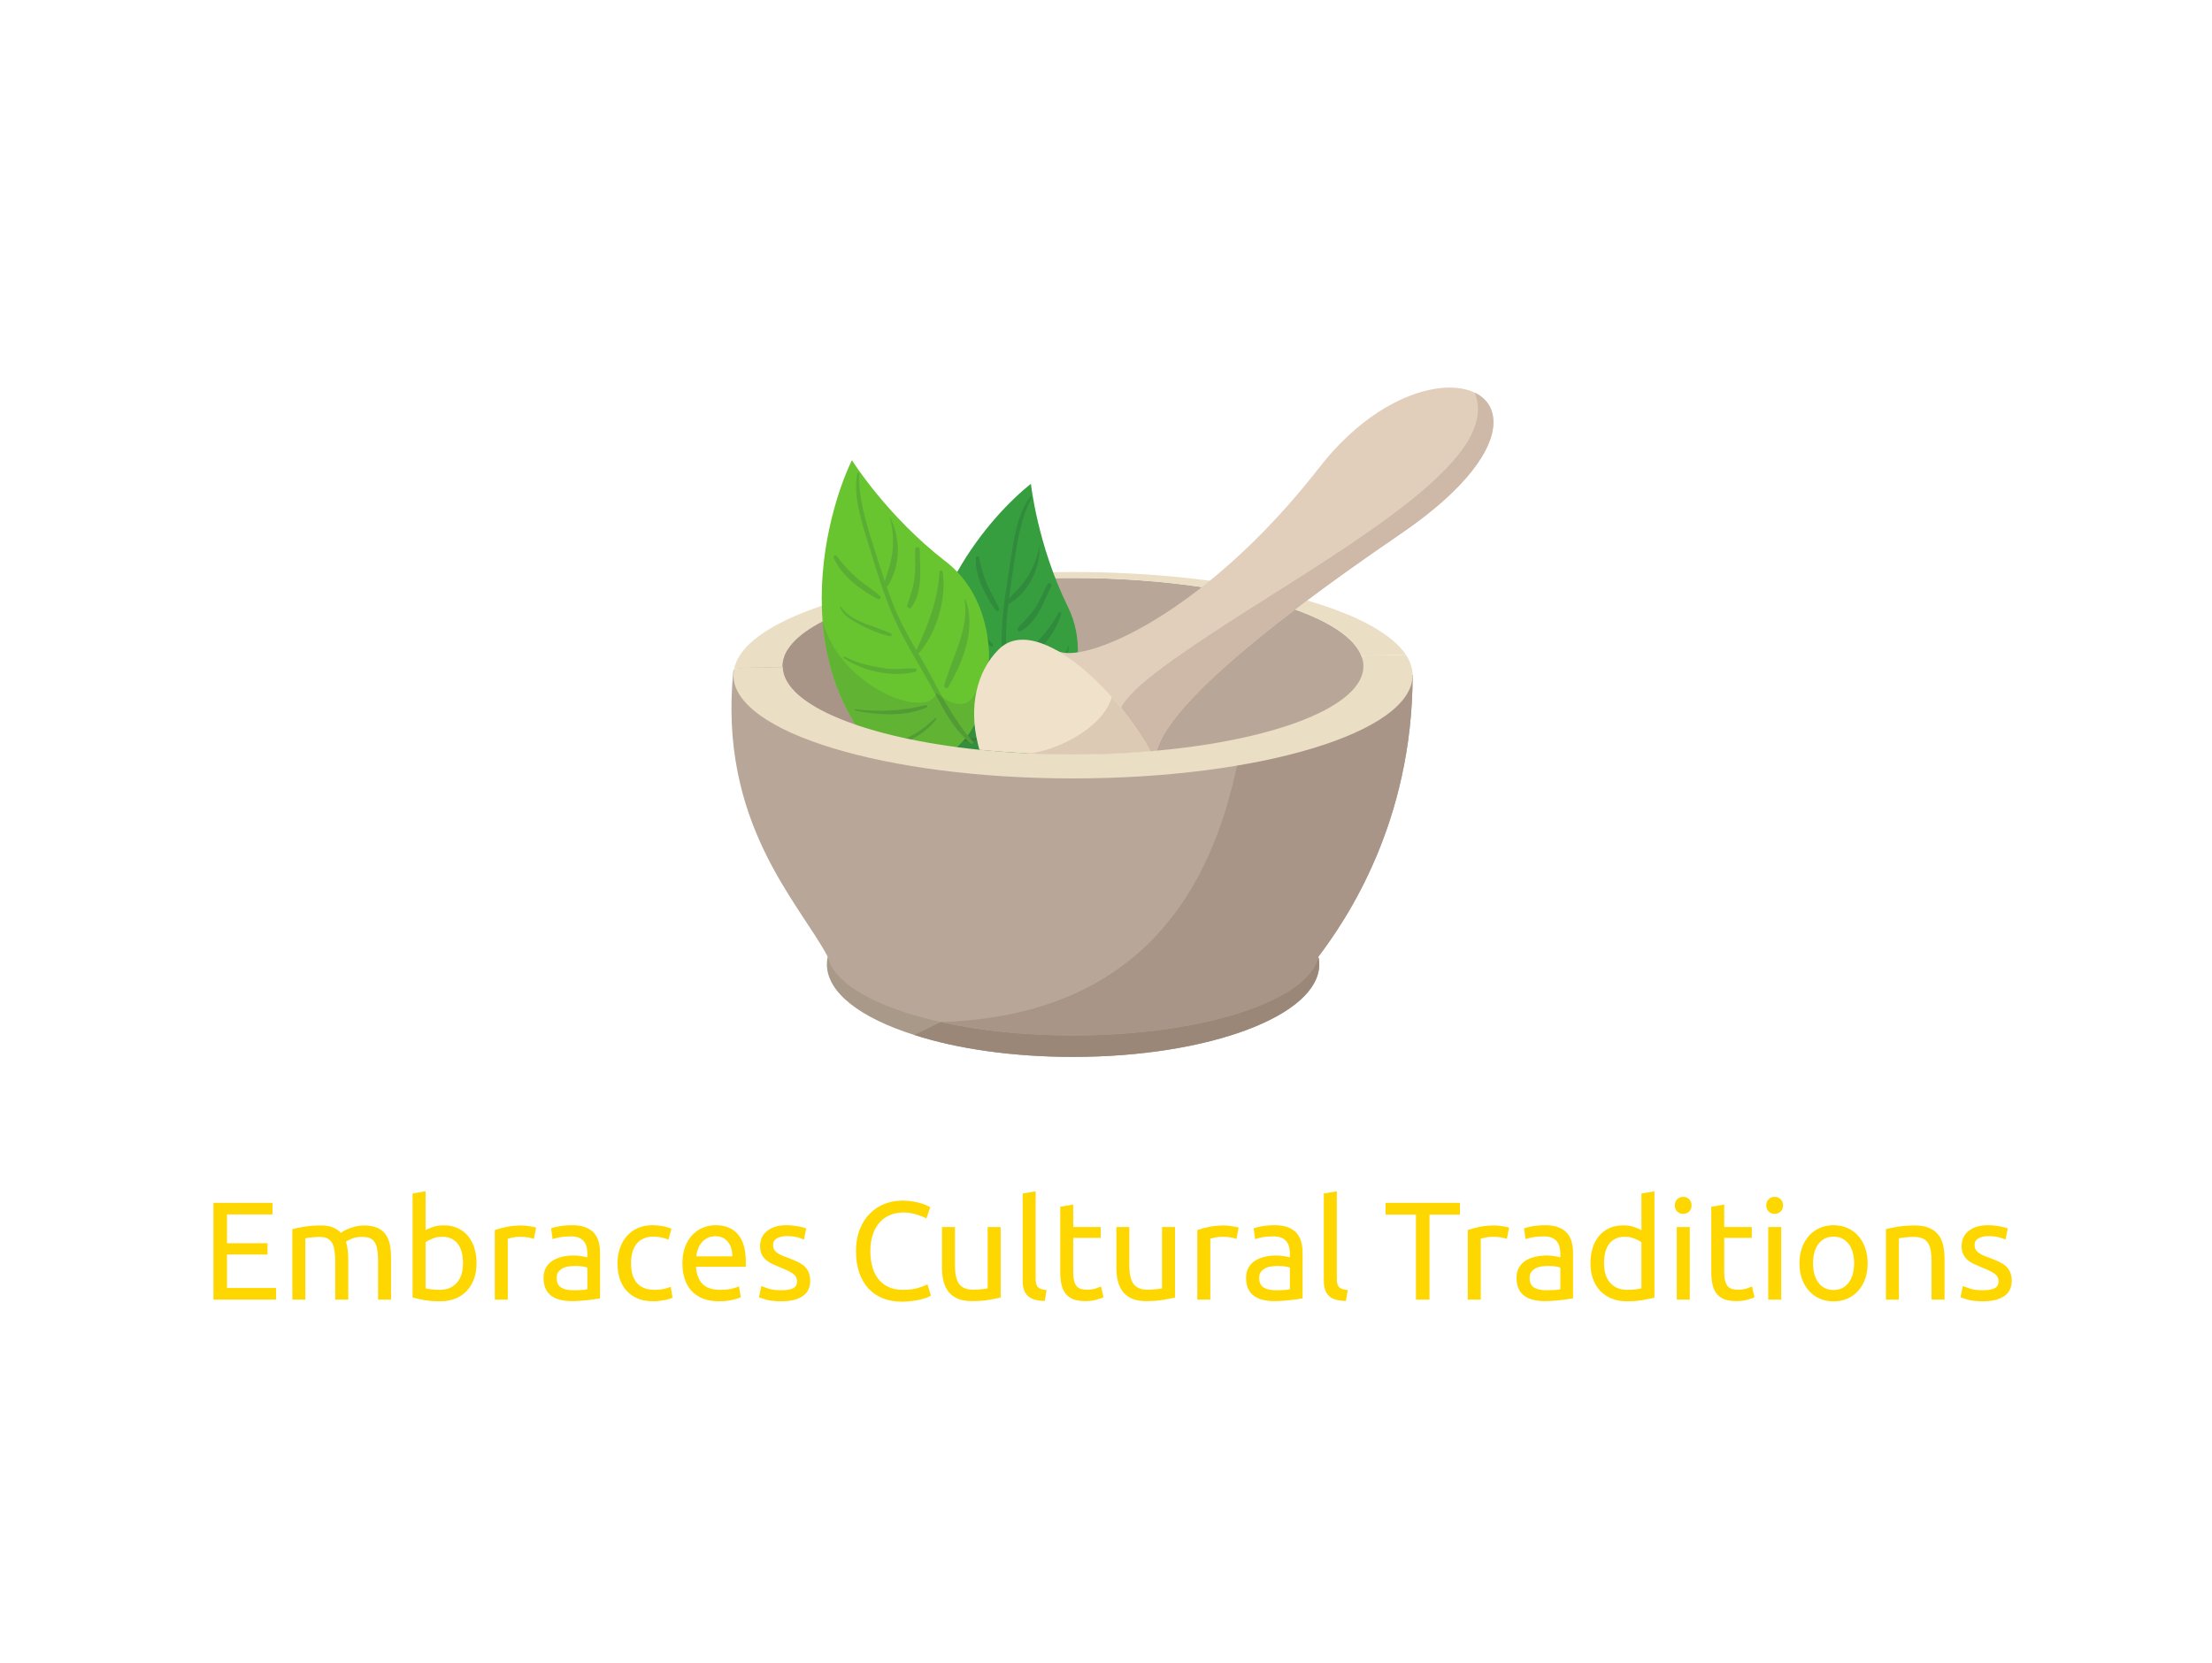 <svg version="1.0" preserveAspectRatio="xMidYMid meet" height="800" viewBox="0 0 798 600" zoomAndPan="magnify" width="1064" xmlns:xlink="http://www.w3.org/1999/xlink" xmlns="http://www.w3.org/2000/svg"><defs><g></g><clipPath id="6919cf2a97"><path clip-rule="nonzero" d="M 298 314.109 L 476 314.109 L 476 381.352 L 298 381.352 Z M 298 314.109"></path></clipPath><clipPath id="8090acc6b1"><path clip-rule="nonzero" d="M 329.066 345 L 476 345 L 476 381.352 L 329.066 381.352 Z M 329.066 345"></path></clipPath><clipPath id="3eb98c3b55"><path clip-rule="nonzero" d="M 369.691 139.859 L 538.715 139.859 L 538.715 272 L 369.691 272 Z M 369.691 139.859"></path></clipPath><clipPath id="ff9823fd00"><path clip-rule="nonzero" d="M 404 141 L 538.715 141 L 538.715 271.492 L 404 271.492 Z M 404 141"></path></clipPath></defs><g fill-opacity="1" fill="#ffd700"><g transform="translate(72.68, 468.963)"><g><path d="M 4.328 0 L 4.328 -34.906 L 25.641 -34.906 L 25.641 -30.734 L 9.219 -30.734 L 9.219 -20.344 L 23.828 -20.344 L 23.828 -16.266 L 9.219 -16.266 L 9.219 -4.188 L 26.906 -4.188 L 26.906 0 Z M 4.328 0"></path></g></g></g><g fill-opacity="1" fill="#ffd700"><g transform="translate(101.439, 468.963)"><g><path d="M 4.031 -25.438 C 5.102 -25.707 6.52 -25.992 8.281 -26.297 C 10.051 -26.598 12.094 -26.75 14.406 -26.75 C 16.082 -26.75 17.488 -26.52 18.625 -26.062 C 19.77 -25.613 20.734 -24.953 21.516 -24.078 C 21.742 -24.242 22.109 -24.477 22.609 -24.781 C 23.117 -25.082 23.742 -25.375 24.484 -25.656 C 25.223 -25.945 26.047 -26.203 26.953 -26.422 C 27.859 -26.641 28.832 -26.75 29.875 -26.75 C 31.883 -26.75 33.523 -26.453 34.797 -25.859 C 36.078 -25.273 37.078 -24.445 37.797 -23.375 C 38.523 -22.301 39.016 -21.023 39.266 -19.547 C 39.516 -18.066 39.641 -16.453 39.641 -14.703 L 39.641 0 L 34.953 0 L 34.953 -13.703 C 34.953 -15.242 34.875 -16.566 34.719 -17.672 C 34.57 -18.785 34.289 -19.711 33.875 -20.453 C 33.457 -21.191 32.883 -21.738 32.156 -22.094 C 31.438 -22.445 30.508 -22.625 29.375 -22.625 C 27.789 -22.625 26.484 -22.41 25.453 -21.984 C 24.43 -21.566 23.738 -21.191 23.375 -20.859 C 23.645 -19.984 23.848 -19.023 23.984 -17.984 C 24.117 -16.941 24.188 -15.848 24.188 -14.703 L 24.188 0 L 19.5 0 L 19.5 -13.703 C 19.5 -15.242 19.41 -16.566 19.234 -17.672 C 19.066 -18.785 18.773 -19.711 18.359 -20.453 C 17.941 -21.191 17.367 -21.738 16.641 -22.094 C 15.922 -22.445 15.008 -22.625 13.906 -22.625 C 13.438 -22.625 12.93 -22.602 12.391 -22.562 C 11.859 -22.531 11.348 -22.488 10.859 -22.438 C 10.367 -22.383 9.922 -22.328 9.516 -22.266 C 9.117 -22.203 8.852 -22.148 8.719 -22.109 L 8.719 0 L 4.031 0 Z M 4.031 -25.438"></path></g></g></g><g fill-opacity="1" fill="#ffd700"><g transform="translate(144.806, 468.963)"><g><path d="M 8.719 -25.031 C 9.289 -25.406 10.156 -25.789 11.312 -26.188 C 12.469 -26.594 13.801 -26.797 15.312 -26.797 C 17.195 -26.797 18.867 -26.457 20.328 -25.781 C 21.785 -25.113 23.02 -24.176 24.031 -22.969 C 25.039 -21.758 25.805 -20.316 26.328 -18.641 C 26.848 -16.961 27.109 -15.113 27.109 -13.094 C 27.109 -10.977 26.797 -9.07 26.172 -7.375 C 25.547 -5.688 24.66 -4.254 23.516 -3.078 C 22.379 -1.898 21.004 -0.988 19.391 -0.344 C 17.773 0.289 15.961 0.609 13.953 0.609 C 11.766 0.609 9.832 0.457 8.156 0.156 C 6.477 -0.145 5.102 -0.445 4.031 -0.75 L 4.031 -38.281 L 8.719 -39.094 Z M 8.719 -4.078 C 9.188 -3.941 9.848 -3.816 10.703 -3.703 C 11.555 -3.586 12.625 -3.531 13.906 -3.531 C 16.426 -3.531 18.441 -4.359 19.953 -6.016 C 21.461 -7.68 22.219 -10.039 22.219 -13.094 C 22.219 -14.438 22.082 -15.695 21.812 -16.875 C 21.539 -18.051 21.102 -19.066 20.5 -19.922 C 19.895 -20.773 19.113 -21.445 18.156 -21.938 C 17.195 -22.426 16.047 -22.672 14.703 -22.672 C 13.43 -22.672 12.258 -22.453 11.188 -22.016 C 10.113 -21.578 9.289 -21.125 8.719 -20.656 Z M 8.719 -4.078"></path></g></g></g><g fill-opacity="1" fill="#ffd700"><g transform="translate(174.472, 468.963)"><g><path d="M 13.703 -26.75 C 14.109 -26.75 14.57 -26.723 15.094 -26.672 C 15.613 -26.617 16.125 -26.551 16.625 -26.469 C 17.125 -26.383 17.582 -26.301 18 -26.219 C 18.426 -26.133 18.738 -26.062 18.938 -26 L 18.141 -21.906 C 17.766 -22.039 17.148 -22.203 16.297 -22.391 C 15.441 -22.578 14.344 -22.672 13 -22.672 C 12.125 -22.672 11.258 -22.578 10.406 -22.391 C 9.551 -22.203 8.988 -22.078 8.719 -22.016 L 8.719 0 L 4.031 0 L 4.031 -25.094 C 5.133 -25.488 6.508 -25.863 8.156 -26.219 C 9.801 -26.57 11.648 -26.75 13.703 -26.75 Z M 13.703 -26.75"></path></g></g></g><g fill-opacity="1" fill="#ffd700"><g transform="translate(193.914, 468.963)"><g><path d="M 12.891 -3.375 C 14.004 -3.375 14.988 -3.398 15.844 -3.453 C 16.695 -3.504 17.41 -3.598 17.984 -3.734 L 17.984 -11.531 C 17.648 -11.695 17.102 -11.836 16.344 -11.953 C 15.594 -12.078 14.676 -12.141 13.594 -12.141 C 12.895 -12.141 12.148 -12.086 11.359 -11.984 C 10.566 -11.891 9.844 -11.68 9.188 -11.359 C 8.539 -11.035 8 -10.598 7.562 -10.047 C 7.125 -9.492 6.906 -8.766 6.906 -7.859 C 6.906 -6.18 7.441 -5.016 8.516 -4.359 C 9.586 -3.703 11.047 -3.375 12.891 -3.375 Z M 12.5 -26.844 C 14.375 -26.844 15.957 -26.598 17.25 -26.109 C 18.539 -25.629 19.582 -24.941 20.375 -24.047 C 21.164 -23.16 21.727 -22.102 22.062 -20.875 C 22.395 -19.656 22.562 -18.305 22.562 -16.828 L 22.562 -0.453 C 22.164 -0.391 21.602 -0.297 20.875 -0.172 C 20.156 -0.055 19.344 0.047 18.438 0.141 C 17.531 0.242 16.547 0.336 15.484 0.422 C 14.43 0.504 13.383 0.547 12.344 0.547 C 10.863 0.547 9.5 0.395 8.25 0.094 C 7.008 -0.207 5.938 -0.68 5.031 -1.328 C 4.125 -1.984 3.422 -2.848 2.922 -3.922 C 2.422 -5.004 2.172 -6.301 2.172 -7.812 C 2.172 -9.25 2.461 -10.488 3.047 -11.531 C 3.629 -12.57 4.426 -13.41 5.438 -14.047 C 6.445 -14.691 7.625 -15.164 8.969 -15.469 C 10.312 -15.77 11.723 -15.922 13.203 -15.922 C 13.672 -15.922 14.156 -15.895 14.656 -15.844 C 15.164 -15.789 15.645 -15.723 16.094 -15.641 C 16.551 -15.555 16.945 -15.477 17.281 -15.406 C 17.613 -15.344 17.848 -15.297 17.984 -15.266 L 17.984 -16.578 C 17.984 -17.348 17.898 -18.109 17.734 -18.859 C 17.566 -19.617 17.266 -20.289 16.828 -20.875 C 16.391 -21.469 15.789 -21.938 15.031 -22.281 C 14.281 -22.633 13.301 -22.812 12.094 -22.812 C 10.539 -22.812 9.188 -22.703 8.031 -22.484 C 6.875 -22.273 6.008 -22.051 5.438 -21.812 L 4.891 -25.688 C 5.492 -25.957 6.5 -26.219 7.906 -26.469 C 9.32 -26.719 10.852 -26.844 12.5 -26.844 Z M 12.5 -26.844"></path></g></g></g><g fill-opacity="1" fill="#ffd700"><g transform="translate(220.205, 468.963)"><g><path d="M 15.422 0.609 C 13.297 0.609 11.438 0.273 9.844 -0.391 C 8.25 -1.066 6.906 -2.008 5.812 -3.219 C 4.727 -4.426 3.914 -5.863 3.375 -7.531 C 2.832 -9.195 2.562 -11.035 2.562 -13.047 C 2.562 -15.055 2.852 -16.898 3.438 -18.578 C 4.031 -20.266 4.863 -21.719 5.938 -22.938 C 7.02 -24.164 8.336 -25.125 9.891 -25.812 C 11.453 -26.5 13.191 -26.844 15.109 -26.844 C 16.285 -26.844 17.461 -26.742 18.641 -26.547 C 19.816 -26.348 20.941 -26.031 22.016 -25.594 L 20.953 -21.609 C 20.242 -21.941 19.426 -22.207 18.5 -22.406 C 17.582 -22.613 16.602 -22.719 15.562 -22.719 C 12.945 -22.719 10.941 -21.895 9.547 -20.25 C 8.148 -18.602 7.453 -16.203 7.453 -13.047 C 7.453 -11.641 7.609 -10.348 7.922 -9.172 C 8.242 -7.992 8.75 -6.984 9.438 -6.141 C 10.133 -5.305 11.02 -4.66 12.094 -4.203 C 13.164 -3.754 14.473 -3.531 16.016 -3.531 C 17.266 -3.531 18.391 -3.645 19.391 -3.875 C 20.398 -4.113 21.191 -4.367 21.766 -4.641 L 22.422 -0.703 C 22.148 -0.535 21.758 -0.375 21.25 -0.219 C 20.75 -0.07 20.18 0.055 19.547 0.172 C 18.91 0.297 18.227 0.398 17.5 0.484 C 16.781 0.566 16.086 0.609 15.422 0.609 Z M 15.422 0.609"></path></g></g></g><g fill-opacity="1" fill="#ffd700"><g transform="translate(243.626, 468.963)"><g><path d="M 2.562 -13.047 C 2.562 -15.359 2.895 -17.379 3.562 -19.109 C 4.238 -20.848 5.129 -22.285 6.234 -23.422 C 7.348 -24.566 8.625 -25.422 10.062 -25.984 C 11.508 -26.555 12.992 -26.844 14.516 -26.844 C 18.035 -26.844 20.734 -25.742 22.609 -23.547 C 24.492 -21.348 25.438 -18 25.438 -13.5 C 25.438 -13.301 25.438 -13.039 25.438 -12.719 C 25.438 -12.395 25.422 -12.102 25.391 -11.844 L 7.453 -11.844 C 7.648 -9.113 8.438 -7.047 9.812 -5.641 C 11.195 -4.234 13.348 -3.531 16.266 -3.531 C 17.91 -3.531 19.297 -3.672 20.422 -3.953 C 21.547 -4.234 22.395 -4.508 22.969 -4.781 L 23.625 -0.859 C 23.051 -0.555 22.051 -0.238 20.625 0.094 C 19.195 0.438 17.578 0.609 15.766 0.609 C 13.484 0.609 11.508 0.266 9.844 -0.422 C 8.188 -1.109 6.816 -2.055 5.734 -3.266 C 4.66 -4.484 3.863 -5.922 3.344 -7.578 C 2.82 -9.242 2.562 -11.066 2.562 -13.047 Z M 20.547 -15.609 C 20.586 -17.734 20.062 -19.473 18.969 -20.828 C 17.875 -22.191 16.367 -22.875 14.453 -22.875 C 13.379 -22.875 12.43 -22.66 11.609 -22.234 C 10.785 -21.816 10.086 -21.27 9.516 -20.594 C 8.953 -19.926 8.508 -19.156 8.188 -18.281 C 7.863 -17.406 7.656 -16.516 7.562 -15.609 Z M 20.547 -15.609"></path></g></g></g><g fill-opacity="1" fill="#ffd700"><g transform="translate(271.781, 468.963)"><g><path d="M 10.125 -3.375 C 12.039 -3.375 13.457 -3.625 14.375 -4.125 C 15.301 -4.633 15.766 -5.441 15.766 -6.547 C 15.766 -7.691 15.312 -8.598 14.406 -9.266 C 13.5 -9.941 12.004 -10.695 9.922 -11.531 C 8.91 -11.938 7.941 -12.348 7.016 -12.766 C 6.098 -13.191 5.301 -13.688 4.625 -14.25 C 3.957 -14.82 3.422 -15.508 3.016 -16.312 C 2.617 -17.125 2.422 -18.117 2.422 -19.297 C 2.422 -21.609 3.273 -23.441 4.984 -24.797 C 6.703 -26.16 9.035 -26.844 11.984 -26.844 C 12.723 -26.844 13.461 -26.801 14.203 -26.719 C 14.941 -26.633 15.629 -26.535 16.266 -26.422 C 16.91 -26.305 17.473 -26.18 17.953 -26.047 C 18.441 -25.91 18.82 -25.789 19.094 -25.688 L 18.234 -21.656 C 17.734 -21.926 16.941 -22.203 15.859 -22.484 C 14.785 -22.773 13.492 -22.922 11.984 -22.922 C 10.68 -22.922 9.539 -22.66 8.562 -22.141 C 7.594 -21.617 7.109 -20.805 7.109 -19.703 C 7.109 -19.129 7.211 -18.625 7.422 -18.188 C 7.641 -17.75 7.977 -17.352 8.438 -17 C 8.895 -16.645 9.457 -16.316 10.125 -16.016 C 10.801 -15.711 11.609 -15.395 12.547 -15.062 C 13.785 -14.594 14.891 -14.129 15.859 -13.672 C 16.836 -13.223 17.672 -12.695 18.359 -12.094 C 19.047 -11.488 19.57 -10.754 19.938 -9.891 C 20.312 -9.035 20.5 -7.988 20.5 -6.75 C 20.5 -4.332 19.598 -2.5 17.797 -1.25 C 16.004 -0.008 13.445 0.609 10.125 0.609 C 7.812 0.609 6 0.414 4.688 0.031 C 3.375 -0.352 2.484 -0.648 2.016 -0.859 L 2.875 -4.891 C 3.406 -4.68 4.258 -4.375 5.438 -3.969 C 6.613 -3.57 8.176 -3.375 10.125 -3.375 Z M 10.125 -3.375"></path></g></g></g><g fill-opacity="1" fill="#ffd700"><g transform="translate(294.245, 468.963)"><g></g></g></g><g fill-opacity="1" fill="#ffd700"><g transform="translate(305.88, 468.963)"><g><path d="M 19.344 0.75 C 16.895 0.75 14.66 0.348 12.641 -0.453 C 10.629 -1.254 8.898 -2.426 7.453 -3.969 C 6.016 -5.52 4.898 -7.426 4.109 -9.688 C 3.316 -11.957 2.922 -14.555 2.922 -17.484 C 2.922 -20.398 3.363 -22.988 4.25 -25.25 C 5.145 -27.52 6.348 -29.426 7.859 -30.969 C 9.367 -32.52 11.129 -33.695 13.141 -34.5 C 15.16 -35.312 17.312 -35.719 19.594 -35.719 C 21.039 -35.719 22.344 -35.613 23.5 -35.406 C 24.656 -35.207 25.66 -34.973 26.516 -34.703 C 27.379 -34.441 28.078 -34.176 28.609 -33.906 C 29.148 -33.633 29.52 -33.43 29.719 -33.297 L 28.312 -29.266 C 28.008 -29.461 27.57 -29.68 27 -29.922 C 26.426 -30.16 25.781 -30.395 25.062 -30.625 C 24.344 -30.863 23.551 -31.055 22.688 -31.203 C 21.832 -31.359 20.969 -31.438 20.094 -31.438 C 18.25 -31.438 16.586 -31.113 15.109 -30.469 C 13.629 -29.832 12.367 -28.91 11.328 -27.703 C 10.285 -26.492 9.488 -25.023 8.938 -23.297 C 8.383 -21.566 8.109 -19.629 8.109 -17.484 C 8.109 -15.398 8.352 -13.5 8.844 -11.781 C 9.332 -10.07 10.062 -8.602 11.031 -7.375 C 12.008 -6.156 13.227 -5.207 14.688 -4.531 C 16.145 -3.863 17.848 -3.531 19.797 -3.531 C 22.047 -3.531 23.91 -3.766 25.391 -4.234 C 26.867 -4.703 27.977 -5.117 28.719 -5.484 L 29.969 -1.453 C 29.738 -1.285 29.32 -1.078 28.719 -0.828 C 28.113 -0.578 27.359 -0.332 26.453 -0.094 C 25.547 0.133 24.484 0.332 23.266 0.5 C 22.055 0.664 20.75 0.75 19.344 0.75 Z M 19.344 0.75"></path></g></g></g><g fill-opacity="1" fill="#ffd700"><g transform="translate(336.1, 468.963)"><g><path d="M 24.891 -0.75 C 23.805 -0.488 22.383 -0.207 20.625 0.094 C 18.863 0.395 16.828 0.547 14.516 0.547 C 12.492 0.547 10.797 0.254 9.422 -0.328 C 8.047 -0.91 6.938 -1.738 6.094 -2.812 C 5.258 -3.895 4.656 -5.164 4.281 -6.625 C 3.914 -8.082 3.734 -9.703 3.734 -11.484 L 3.734 -26.188 L 8.406 -26.188 L 8.406 -12.5 C 8.406 -9.301 8.91 -7.016 9.922 -5.641 C 10.93 -4.266 12.629 -3.578 15.016 -3.578 C 15.516 -3.578 16.031 -3.594 16.562 -3.625 C 17.102 -3.656 17.609 -3.695 18.078 -3.75 C 18.555 -3.801 18.988 -3.852 19.375 -3.906 C 19.758 -3.957 20.035 -4.016 20.203 -4.078 L 20.203 -26.188 L 24.891 -26.188 Z M 24.891 -0.75"></path></g></g></g><g fill-opacity="1" fill="#ffd700"><g transform="translate(365.011, 468.963)"><g><path d="M 11.891 0.5 C 9.004 0.438 6.953 -0.18 5.734 -1.359 C 4.523 -2.535 3.922 -4.363 3.922 -6.844 L 3.922 -38.281 L 8.609 -39.094 L 8.609 -7.609 C 8.609 -6.836 8.676 -6.195 8.812 -5.688 C 8.945 -5.188 9.164 -4.785 9.469 -4.484 C 9.77 -4.18 10.172 -3.953 10.672 -3.797 C 11.18 -3.648 11.805 -3.523 12.547 -3.422 Z M 11.891 0.5"></path></g></g></g><g fill-opacity="1" fill="#ffd700"><g transform="translate(378.761, 468.963)"><g><path d="M 8.406 -26.188 L 18.344 -26.188 L 18.344 -22.266 L 8.406 -22.266 L 8.406 -10.172 C 8.406 -8.867 8.504 -7.785 8.703 -6.922 C 8.91 -6.066 9.211 -5.395 9.609 -4.906 C 10.016 -4.426 10.52 -4.082 11.125 -3.875 C 11.738 -3.676 12.445 -3.578 13.25 -3.578 C 14.656 -3.578 15.785 -3.734 16.641 -4.047 C 17.504 -4.367 18.102 -4.598 18.438 -4.734 L 19.344 -0.859 C 18.875 -0.617 18.051 -0.328 16.875 0.016 C 15.695 0.367 14.352 0.547 12.844 0.547 C 11.062 0.547 9.594 0.32 8.438 -0.125 C 7.281 -0.582 6.348 -1.266 5.641 -2.172 C 4.93 -3.078 4.438 -4.191 4.156 -5.516 C 3.875 -6.836 3.734 -8.375 3.734 -10.125 L 3.734 -33.5 L 8.406 -34.312 Z M 8.406 -26.188"></path></g></g></g><g fill-opacity="1" fill="#ffd700"><g transform="translate(399.009, 468.963)"><g><path d="M 24.891 -0.75 C 23.805 -0.488 22.383 -0.207 20.625 0.094 C 18.863 0.395 16.828 0.547 14.516 0.547 C 12.492 0.547 10.797 0.254 9.422 -0.328 C 8.047 -0.91 6.938 -1.738 6.094 -2.812 C 5.258 -3.895 4.656 -5.164 4.281 -6.625 C 3.914 -8.082 3.734 -9.703 3.734 -11.484 L 3.734 -26.188 L 8.406 -26.188 L 8.406 -12.5 C 8.406 -9.301 8.91 -7.016 9.922 -5.641 C 10.93 -4.266 12.629 -3.578 15.016 -3.578 C 15.516 -3.578 16.031 -3.594 16.562 -3.625 C 17.102 -3.656 17.609 -3.695 18.078 -3.75 C 18.555 -3.801 18.988 -3.852 19.375 -3.906 C 19.758 -3.957 20.035 -4.016 20.203 -4.078 L 20.203 -26.188 L 24.891 -26.188 Z M 24.891 -0.75"></path></g></g></g><g fill-opacity="1" fill="#ffd700"><g transform="translate(427.92, 468.963)"><g><path d="M 13.703 -26.75 C 14.109 -26.75 14.57 -26.723 15.094 -26.672 C 15.613 -26.617 16.125 -26.551 16.625 -26.469 C 17.125 -26.383 17.582 -26.301 18 -26.219 C 18.426 -26.133 18.738 -26.062 18.938 -26 L 18.141 -21.906 C 17.766 -22.039 17.148 -22.203 16.297 -22.391 C 15.441 -22.578 14.344 -22.672 13 -22.672 C 12.125 -22.672 11.258 -22.578 10.406 -22.391 C 9.551 -22.203 8.988 -22.078 8.719 -22.016 L 8.719 0 L 4.031 0 L 4.031 -25.094 C 5.133 -25.488 6.508 -25.863 8.156 -26.219 C 9.801 -26.57 11.648 -26.75 13.703 -26.75 Z M 13.703 -26.75"></path></g></g></g><g fill-opacity="1" fill="#ffd700"><g transform="translate(447.361, 468.963)"><g><path d="M 12.891 -3.375 C 14.004 -3.375 14.988 -3.398 15.844 -3.453 C 16.695 -3.504 17.41 -3.598 17.984 -3.734 L 17.984 -11.531 C 17.648 -11.695 17.102 -11.836 16.344 -11.953 C 15.594 -12.078 14.676 -12.141 13.594 -12.141 C 12.895 -12.141 12.148 -12.086 11.359 -11.984 C 10.566 -11.891 9.844 -11.68 9.188 -11.359 C 8.539 -11.035 8 -10.598 7.562 -10.047 C 7.125 -9.492 6.906 -8.766 6.906 -7.859 C 6.906 -6.18 7.441 -5.016 8.516 -4.359 C 9.586 -3.703 11.047 -3.375 12.891 -3.375 Z M 12.5 -26.844 C 14.375 -26.844 15.957 -26.598 17.25 -26.109 C 18.539 -25.629 19.582 -24.941 20.375 -24.047 C 21.164 -23.16 21.727 -22.102 22.062 -20.875 C 22.395 -19.656 22.562 -18.305 22.562 -16.828 L 22.562 -0.453 C 22.164 -0.391 21.602 -0.297 20.875 -0.172 C 20.156 -0.055 19.344 0.047 18.438 0.141 C 17.531 0.242 16.547 0.336 15.484 0.422 C 14.43 0.504 13.383 0.547 12.344 0.547 C 10.863 0.547 9.5 0.395 8.25 0.094 C 7.008 -0.207 5.938 -0.68 5.031 -1.328 C 4.125 -1.984 3.422 -2.848 2.922 -3.922 C 2.422 -5.004 2.172 -6.301 2.172 -7.812 C 2.172 -9.25 2.461 -10.488 3.047 -11.531 C 3.629 -12.57 4.426 -13.41 5.438 -14.047 C 6.445 -14.691 7.625 -15.164 8.969 -15.469 C 10.312 -15.77 11.723 -15.922 13.203 -15.922 C 13.672 -15.922 14.156 -15.895 14.656 -15.844 C 15.164 -15.789 15.645 -15.723 16.094 -15.641 C 16.551 -15.555 16.945 -15.477 17.281 -15.406 C 17.613 -15.344 17.848 -15.297 17.984 -15.266 L 17.984 -16.578 C 17.984 -17.348 17.898 -18.109 17.734 -18.859 C 17.566 -19.617 17.266 -20.289 16.828 -20.875 C 16.391 -21.469 15.789 -21.938 15.031 -22.281 C 14.281 -22.633 13.301 -22.812 12.094 -22.812 C 10.539 -22.812 9.188 -22.703 8.031 -22.484 C 6.875 -22.273 6.008 -22.051 5.438 -21.812 L 4.891 -25.688 C 5.492 -25.957 6.5 -26.219 7.906 -26.469 C 9.32 -26.719 10.852 -26.844 12.5 -26.844 Z M 12.5 -26.844"></path></g></g></g><g fill-opacity="1" fill="#ffd700"><g transform="translate(473.653, 468.963)"><g><path d="M 11.891 0.5 C 9.004 0.438 6.953 -0.18 5.734 -1.359 C 4.523 -2.535 3.922 -4.363 3.922 -6.844 L 3.922 -38.281 L 8.609 -39.094 L 8.609 -7.609 C 8.609 -6.836 8.676 -6.195 8.812 -5.688 C 8.945 -5.188 9.164 -4.785 9.469 -4.484 C 9.77 -4.18 10.172 -3.953 10.672 -3.797 C 11.18 -3.648 11.805 -3.523 12.547 -3.422 Z M 11.891 0.5"></path></g></g></g><g fill-opacity="1" fill="#ffd700"><g transform="translate(487.403, 468.963)"><g></g></g></g><g fill-opacity="1" fill="#ffd700"><g transform="translate(499.038, 468.963)"><g><path d="M 27.656 -34.906 L 27.656 -30.672 L 16.672 -30.672 L 16.672 0 L 11.781 0 L 11.781 -30.672 L 0.812 -30.672 L 0.812 -34.906 Z M 27.656 -34.906"></path></g></g></g><g fill-opacity="1" fill="#ffd700"><g transform="translate(525.481, 468.963)"><g><path d="M 13.703 -26.75 C 14.109 -26.75 14.57 -26.723 15.094 -26.672 C 15.613 -26.617 16.125 -26.551 16.625 -26.469 C 17.125 -26.383 17.582 -26.301 18 -26.219 C 18.426 -26.133 18.738 -26.062 18.938 -26 L 18.141 -21.906 C 17.766 -22.039 17.148 -22.203 16.297 -22.391 C 15.441 -22.578 14.344 -22.672 13 -22.672 C 12.125 -22.672 11.258 -22.578 10.406 -22.391 C 9.551 -22.203 8.988 -22.078 8.719 -22.016 L 8.719 0 L 4.031 0 L 4.031 -25.094 C 5.133 -25.488 6.508 -25.863 8.156 -26.219 C 9.801 -26.57 11.648 -26.75 13.703 -26.75 Z M 13.703 -26.75"></path></g></g></g><g fill-opacity="1" fill="#ffd700"><g transform="translate(544.923, 468.963)"><g><path d="M 12.891 -3.375 C 14.004 -3.375 14.988 -3.398 15.844 -3.453 C 16.695 -3.504 17.41 -3.598 17.984 -3.734 L 17.984 -11.531 C 17.648 -11.695 17.102 -11.836 16.344 -11.953 C 15.594 -12.078 14.676 -12.141 13.594 -12.141 C 12.895 -12.141 12.148 -12.086 11.359 -11.984 C 10.566 -11.891 9.844 -11.68 9.188 -11.359 C 8.539 -11.035 8 -10.598 7.562 -10.047 C 7.125 -9.492 6.906 -8.766 6.906 -7.859 C 6.906 -6.18 7.441 -5.016 8.516 -4.359 C 9.586 -3.703 11.047 -3.375 12.891 -3.375 Z M 12.5 -26.844 C 14.375 -26.844 15.957 -26.598 17.25 -26.109 C 18.539 -25.629 19.582 -24.941 20.375 -24.047 C 21.164 -23.16 21.727 -22.102 22.062 -20.875 C 22.395 -19.656 22.562 -18.305 22.562 -16.828 L 22.562 -0.453 C 22.164 -0.391 21.602 -0.297 20.875 -0.172 C 20.156 -0.055 19.344 0.047 18.438 0.141 C 17.531 0.242 16.547 0.336 15.484 0.422 C 14.43 0.504 13.383 0.547 12.344 0.547 C 10.863 0.547 9.5 0.395 8.25 0.094 C 7.008 -0.207 5.938 -0.68 5.031 -1.328 C 4.125 -1.984 3.422 -2.848 2.922 -3.922 C 2.422 -5.004 2.172 -6.301 2.172 -7.812 C 2.172 -9.25 2.461 -10.488 3.047 -11.531 C 3.629 -12.57 4.426 -13.41 5.438 -14.047 C 6.445 -14.691 7.625 -15.164 8.969 -15.469 C 10.312 -15.77 11.723 -15.922 13.203 -15.922 C 13.672 -15.922 14.156 -15.895 14.656 -15.844 C 15.164 -15.789 15.645 -15.723 16.094 -15.641 C 16.551 -15.555 16.945 -15.477 17.281 -15.406 C 17.613 -15.344 17.848 -15.297 17.984 -15.266 L 17.984 -16.578 C 17.984 -17.348 17.898 -18.109 17.734 -18.859 C 17.566 -19.617 17.266 -20.289 16.828 -20.875 C 16.391 -21.469 15.789 -21.938 15.031 -22.281 C 14.281 -22.633 13.301 -22.812 12.094 -22.812 C 10.539 -22.812 9.188 -22.703 8.031 -22.484 C 6.875 -22.273 6.008 -22.051 5.438 -21.812 L 4.891 -25.688 C 5.492 -25.957 6.5 -26.219 7.906 -26.469 C 9.32 -26.719 10.852 -26.844 12.5 -26.844 Z M 12.5 -26.844"></path></g></g></g><g fill-opacity="1" fill="#ffd700"><g transform="translate(571.214, 468.963)"><g><path d="M 20.953 -20.656 C 20.379 -21.125 19.555 -21.578 18.484 -22.016 C 17.41 -22.453 16.238 -22.672 14.969 -22.672 C 13.625 -22.672 12.473 -22.426 11.516 -21.938 C 10.555 -21.445 9.773 -20.773 9.172 -19.922 C 8.566 -19.066 8.129 -18.051 7.859 -16.875 C 7.586 -15.695 7.453 -14.438 7.453 -13.094 C 7.453 -10.039 8.207 -7.68 9.719 -6.016 C 11.227 -4.359 13.242 -3.531 15.766 -3.531 C 17.047 -3.531 18.113 -3.586 18.969 -3.703 C 19.82 -3.816 20.484 -3.941 20.953 -4.078 Z M 20.953 -38.281 L 25.641 -39.094 L 25.641 -0.75 C 24.566 -0.445 23.188 -0.145 21.5 0.156 C 19.82 0.457 17.895 0.609 15.719 0.609 C 13.695 0.609 11.879 0.289 10.266 -0.344 C 8.66 -0.988 7.285 -1.898 6.141 -3.078 C 5.004 -4.254 4.125 -5.688 3.5 -7.375 C 2.875 -9.07 2.562 -10.977 2.562 -13.094 C 2.562 -15.113 2.82 -16.961 3.344 -18.641 C 3.863 -20.316 4.629 -21.758 5.641 -22.969 C 6.648 -24.176 7.883 -25.113 9.344 -25.781 C 10.801 -26.457 12.473 -26.797 14.359 -26.797 C 15.867 -26.797 17.203 -26.594 18.359 -26.188 C 19.516 -25.789 20.379 -25.406 20.953 -25.031 Z M 20.953 -38.281"></path></g></g></g><g fill-opacity="1" fill="#ffd700"><g transform="translate(600.881, 468.963)"><g><path d="M 8.719 0 L 4.031 0 L 4.031 -26.188 L 8.719 -26.188 Z M 6.344 -30.938 C 5.508 -30.938 4.797 -31.211 4.203 -31.766 C 3.617 -32.316 3.328 -33.062 3.328 -34 C 3.328 -34.938 3.617 -35.68 4.203 -36.234 C 4.797 -36.797 5.508 -37.078 6.344 -37.078 C 7.188 -37.078 7.898 -36.797 8.484 -36.234 C 9.078 -35.68 9.375 -34.938 9.375 -34 C 9.375 -33.062 9.078 -32.316 8.484 -31.766 C 7.898 -31.211 7.188 -30.938 6.344 -30.938 Z M 6.344 -30.938"></path></g></g></g><g fill-opacity="1" fill="#ffd700"><g transform="translate(613.624, 468.963)"><g><path d="M 8.406 -26.188 L 18.344 -26.188 L 18.344 -22.266 L 8.406 -22.266 L 8.406 -10.172 C 8.406 -8.867 8.504 -7.785 8.703 -6.922 C 8.91 -6.066 9.211 -5.395 9.609 -4.906 C 10.016 -4.426 10.52 -4.082 11.125 -3.875 C 11.738 -3.676 12.445 -3.578 13.25 -3.578 C 14.656 -3.578 15.785 -3.734 16.641 -4.047 C 17.504 -4.367 18.102 -4.598 18.438 -4.734 L 19.344 -0.859 C 18.875 -0.617 18.051 -0.328 16.875 0.016 C 15.695 0.367 14.352 0.547 12.844 0.547 C 11.062 0.547 9.594 0.32 8.438 -0.125 C 7.281 -0.582 6.348 -1.266 5.641 -2.172 C 4.93 -3.078 4.438 -4.191 4.156 -5.516 C 3.875 -6.836 3.734 -8.375 3.734 -10.125 L 3.734 -33.5 L 8.406 -34.312 Z M 8.406 -26.188"></path></g></g></g><g fill-opacity="1" fill="#ffd700"><g transform="translate(633.871, 468.963)"><g><path d="M 8.719 0 L 4.031 0 L 4.031 -26.188 L 8.719 -26.188 Z M 6.344 -30.938 C 5.508 -30.938 4.797 -31.211 4.203 -31.766 C 3.617 -32.316 3.328 -33.062 3.328 -34 C 3.328 -34.938 3.617 -35.68 4.203 -36.234 C 4.797 -36.797 5.508 -37.078 6.344 -37.078 C 7.188 -37.078 7.898 -36.797 8.484 -36.234 C 9.078 -35.68 9.375 -34.938 9.375 -34 C 9.375 -33.062 9.078 -32.316 8.484 -31.766 C 7.898 -31.211 7.188 -30.938 6.344 -30.938 Z M 6.344 -30.938"></path></g></g></g><g fill-opacity="1" fill="#ffd700"><g transform="translate(646.614, 468.963)"><g><path d="M 27.156 -13.094 C 27.156 -11.008 26.852 -9.129 26.25 -7.453 C 25.645 -5.773 24.797 -4.332 23.703 -3.125 C 22.609 -1.914 21.305 -0.984 19.797 -0.328 C 18.285 0.328 16.641 0.656 14.859 0.656 C 13.078 0.656 11.43 0.328 9.922 -0.328 C 8.41 -0.984 7.109 -1.914 6.016 -3.125 C 4.922 -4.332 4.07 -5.773 3.469 -7.453 C 2.863 -9.129 2.562 -11.008 2.562 -13.094 C 2.562 -15.145 2.863 -17.02 3.469 -18.719 C 4.07 -20.414 4.922 -21.867 6.016 -23.078 C 7.109 -24.285 8.41 -25.211 9.922 -25.859 C 11.43 -26.516 13.078 -26.844 14.859 -26.844 C 16.641 -26.844 18.285 -26.516 19.797 -25.859 C 21.305 -25.211 22.609 -24.285 23.703 -23.078 C 24.797 -21.867 25.645 -20.414 26.25 -18.719 C 26.852 -17.02 27.156 -15.145 27.156 -13.094 Z M 22.266 -13.094 C 22.266 -16.051 21.598 -18.395 20.266 -20.125 C 18.941 -21.852 17.141 -22.719 14.859 -22.719 C 12.578 -22.719 10.77 -21.852 9.438 -20.125 C 8.113 -18.395 7.453 -16.051 7.453 -13.094 C 7.453 -10.145 8.113 -7.801 9.438 -6.062 C 10.77 -4.332 12.578 -3.469 14.859 -3.469 C 17.141 -3.469 18.941 -4.332 20.266 -6.062 C 21.598 -7.801 22.266 -10.145 22.266 -13.094 Z M 22.266 -13.094"></path></g></g></g><g fill-opacity="1" fill="#ffd700"><g transform="translate(676.331, 468.963)"><g><path d="M 4.031 -25.438 C 5.102 -25.707 6.531 -25.992 8.312 -26.297 C 10.094 -26.598 12.141 -26.75 14.453 -26.75 C 16.535 -26.75 18.266 -26.453 19.641 -25.859 C 21.023 -25.273 22.129 -24.453 22.953 -23.391 C 23.773 -22.336 24.352 -21.07 24.688 -19.594 C 25.02 -18.113 25.188 -16.484 25.188 -14.703 L 25.188 0 L 20.5 0 L 20.5 -13.703 C 20.5 -15.316 20.391 -16.691 20.172 -17.828 C 19.953 -18.973 19.594 -19.895 19.094 -20.594 C 18.594 -21.301 17.922 -21.816 17.078 -22.141 C 16.234 -22.461 15.191 -22.625 13.953 -22.625 C 13.453 -22.625 12.93 -22.602 12.391 -22.562 C 11.859 -22.531 11.348 -22.488 10.859 -22.438 C 10.367 -22.383 9.93 -22.328 9.547 -22.266 C 9.16 -22.203 8.883 -22.148 8.719 -22.109 L 8.719 0 L 4.031 0 Z M 4.031 -25.438"></path></g></g></g><g fill-opacity="1" fill="#ffd700"><g transform="translate(705.242, 468.963)"><g><path d="M 10.125 -3.375 C 12.039 -3.375 13.457 -3.625 14.375 -4.125 C 15.301 -4.633 15.766 -5.441 15.766 -6.547 C 15.766 -7.691 15.312 -8.598 14.406 -9.266 C 13.5 -9.941 12.004 -10.695 9.922 -11.531 C 8.91 -11.938 7.941 -12.348 7.016 -12.766 C 6.098 -13.191 5.301 -13.688 4.625 -14.25 C 3.957 -14.82 3.422 -15.508 3.016 -16.312 C 2.617 -17.125 2.422 -18.117 2.422 -19.297 C 2.422 -21.609 3.273 -23.441 4.984 -24.797 C 6.703 -26.16 9.035 -26.844 11.984 -26.844 C 12.723 -26.844 13.461 -26.801 14.203 -26.719 C 14.941 -26.633 15.629 -26.535 16.266 -26.422 C 16.91 -26.305 17.473 -26.18 17.953 -26.047 C 18.441 -25.91 18.82 -25.789 19.094 -25.688 L 18.234 -21.656 C 17.734 -21.926 16.941 -22.203 15.859 -22.484 C 14.785 -22.773 13.492 -22.922 11.984 -22.922 C 10.68 -22.922 9.539 -22.66 8.562 -22.141 C 7.594 -21.617 7.109 -20.805 7.109 -19.703 C 7.109 -19.129 7.211 -18.625 7.422 -18.188 C 7.641 -17.75 7.977 -17.352 8.438 -17 C 8.895 -16.645 9.457 -16.316 10.125 -16.016 C 10.801 -15.711 11.609 -15.395 12.547 -15.062 C 13.785 -14.594 14.891 -14.129 15.859 -13.672 C 16.836 -13.223 17.672 -12.695 18.359 -12.094 C 19.047 -11.488 19.57 -10.754 19.938 -9.891 C 20.312 -9.035 20.5 -7.988 20.5 -6.75 C 20.5 -4.332 19.598 -2.5 17.797 -1.25 C 16.004 -0.008 13.445 0.609 10.125 0.609 C 7.812 0.609 6 0.414 4.688 0.031 C 3.375 -0.352 2.484 -0.648 2.016 -0.859 L 2.875 -4.891 C 3.406 -4.68 4.258 -4.375 5.438 -3.969 C 6.613 -3.57 8.176 -3.375 10.125 -3.375 Z M 10.125 -3.375"></path></g></g></g><g clip-path="url(#6919cf2a97)"><path fill-rule="nonzero" fill-opacity="1" d="M 475.926 347.977 C 475.926 366.402 436.164 381.383 387.098 381.383 C 365.316 381.383 345.336 378.461 329.914 373.492 C 310.574 367.402 298.305 358.234 298.305 347.977 C 298.305 347.059 298.387 346.176 298.625 345.297 L 298.625 345.254 C 302.301 328.113 340.504 314.574 387.098 314.574 C 403 314.574 417.906 316.141 430.812 318.902 C 455.785 324.23 473.207 333.961 475.602 345.254 L 475.602 345.297 C 475.844 346.176 475.926 347.059 475.926 347.977" fill="#a89989"></path></g><path fill-rule="nonzero" fill-opacity="1" d="M 509.613 243.641 C 509.613 296.594 485.875 331.68 475.602 345.254 L 475.602 345.297 C 471.891 361.16 433.691 373.656 387.098 373.656 C 369.555 373.656 353.168 371.891 339.383 368.809 C 334.906 367.805 330.676 366.684 326.754 365.402 C 310.934 360.316 300.465 353.227 298.625 345.297 L 298.625 345.254 C 288.195 325.59 258.984 296.875 264.582 241.84 C 331.91 213.641 407.711 218.168 460.938 229.461 C 480.879 233.711 497.621 238.879 509.613 243.641" fill="#b8a798"></path><g clip-path="url(#8090acc6b1)"><path fill-rule="nonzero" fill-opacity="1" d="M 387.098 381.383 C 365.316 381.383 345.336 378.461 329.914 373.492 L 339.383 368.809 C 353.168 371.891 369.555 373.656 387.098 373.656 C 433.691 373.656 471.891 361.16 475.602 345.297 C 475.844 346.176 475.926 347.059 475.926 347.977 C 475.926 366.402 436.164 381.383 387.098 381.383" fill="#9b8778"></path></g><path fill-rule="nonzero" fill-opacity="1" d="M 387.098 373.656 C 369.555 373.656 353.168 371.891 339.383 368.809 C 388.734 367.242 415.664 345.379 430.812 318.902 C 440.516 301.887 445.375 282.969 448.145 266.266 C 474.617 260.492 491.867 251.047 491.867 240.398 C 491.867 239.352 491.703 238.32 491.375 237.297 C 498.27 239.418 504.391 241.566 509.613 243.641 C 509.613 296.594 485.875 331.68 475.602 345.254 L 475.602 345.297 C 471.891 361.16 433.691 373.656 387.098 373.656" fill="#a99587"></path><path fill-rule="nonzero" fill-opacity="1" d="M 491.867 240.398 C 491.867 254.777 460.422 266.949 417.305 270.879 C 416.582 270.957 415.824 270.996 415.066 271.078 C 410.672 271.438 406.152 271.758 401.559 271.961 C 396.848 272.117 392.008 272.242 387.098 272.242 C 381.223 272.242 375.508 272.078 369.914 271.797 C 364.238 271.52 358.684 271.078 353.367 270.559 C 312.051 266.27 282.324 254.418 282.324 240.398 C 282.324 226.578 311.254 214.844 351.691 210.438 L 351.691 210.398 C 362.719 209.195 374.668 208.555 387.098 208.555 C 403.801 208.555 419.582 209.758 433.609 211.84 C 446.555 213.801 457.98 216.566 467.215 219.93 C 482.598 225.418 491.867 232.59 491.867 240.398" fill="#b8a798"></path><path fill-rule="nonzero" fill-opacity="1" d="M 282.324 240.398 C 282.324 226.578 311.254 214.844 351.691 210.438 L 351.691 210.398 C 362.719 209.195 374.668 208.555 387.098 208.555 C 403.801 208.555 419.582 209.758 433.609 211.84 C 446.555 213.801 457.98 216.566 467.215 219.93 C 480.066 224.516 488.629 230.277 491.105 236.602 L 507.203 236.285 C 495.953 219.246 446.461 206.414 387.102 206.414 C 322.289 206.414 269.27 221.715 264.918 241.078 L 282.367 240.734 C 282.367 240.621 282.324 240.512 282.324 240.398" fill="#eadec5"></path><path fill-rule="nonzero" fill-opacity="1" d="M 308.656 261.512 C 296.465 257.332 287.836 252.172 284.219 246.465 C 287.836 252.172 296.465 257.328 308.652 261.504 C 308.652 261.508 308.652 261.508 308.656 261.512 M 284.215 246.457 C 284.215 246.453 284.211 246.449 284.207 246.445 C 284.211 246.449 284.211 246.453 284.215 246.457 M 284.199 246.434 C 284.199 246.43 284.195 246.426 284.195 246.422 C 284.195 246.426 284.199 246.43 284.199 246.434 M 284.184 246.41 C 284.184 246.41 284.18 246.41 284.18 246.406 C 284.18 246.41 284.184 246.41 284.184 246.41 M 282.336 240.883 C 282.336 240.887 282.336 240.883 282.336 240.883 M 282.332 240.816 L 282.332 240.812 C 282.332 240.816 282.332 240.816 282.332 240.816" fill="#a99587"></path><path fill-rule="nonzero" fill-opacity="1" d="M 308.652 261.504 C 296.465 257.328 287.836 252.172 284.219 246.465 C 284.219 246.461 284.215 246.461 284.215 246.457 C 284.211 246.453 284.211 246.449 284.207 246.445 C 284.203 246.441 284.203 246.438 284.199 246.434 C 284.199 246.43 284.195 246.426 284.195 246.422 C 284.191 246.422 284.188 246.418 284.184 246.41 C 284.184 246.41 284.18 246.41 284.18 246.406 C 283.055 244.613 282.43 242.77 282.336 240.883 C 282.336 240.883 282.336 240.887 282.336 240.883 C 282.336 240.875 282.332 240.867 282.332 240.859 C 282.332 240.852 282.332 240.844 282.332 240.836 C 282.332 240.828 282.332 240.824 282.332 240.816 C 282.332 240.816 282.332 240.816 282.332 240.812 C 282.332 240.805 282.332 240.801 282.332 240.789 C 282.328 240.77 282.328 240.754 282.328 240.734 L 282.367 240.734 C 282.367 240.621 282.324 240.512 282.324 240.398 C 282.324 234.5 287.59 228.98 296.773 224.254 C 296.781 224.332 296.785 224.414 296.793 224.496 C 297.816 236.996 301.305 249.809 308.652 261.504" fill="#a99587"></path><path fill-rule="nonzero" fill-opacity="1" d="M 282.328 240.734 C 282.324 240.625 282.324 240.508 282.324 240.398 C 282.324 240.512 282.367 240.621 282.367 240.734 L 282.328 240.734" fill="#d5c8b0"></path><path fill-rule="nonzero" fill-opacity="1" d="M 366.312 274.59 L 366.059 274.734 L 365.809 274.875 C 365.594 274.98 365.344 275.09 365.129 275.195 C 356.059 279.281 347.16 276.918 341.48 272.227 C 338.41 269.719 336.266 266.531 335.516 263.273 C 335.441 262.914 335.375 262.594 335.305 262.234 C 335.195 261.879 335.121 261.484 335.09 261.125 C 334.66 259.191 334.371 257.258 334.121 255.359 C 334.121 255.074 334.09 254.75 334.051 254.43 C 334.016 254.035 333.98 253.68 333.945 253.285 C 333.656 250.133 333.625 246.98 333.801 243.902 C 333.836 242.793 333.906 241.68 334.051 240.609 C 334.445 236.348 335.23 232.23 336.305 228.219 C 337.195 224.785 338.34 221.449 339.625 218.227 C 341.266 214.074 343.234 210.102 345.34 206.375 C 353.594 191.695 364.523 180.418 371.918 174.582 C 371.918 174.582 374.242 196.602 385.242 218.945 C 396.102 241.039 380.352 267.391 366.312 274.59" fill="#369e3f"></path><path fill-rule="nonzero" fill-opacity="1" d="M 363.879 242.578 C 363.773 242.652 363.594 242.613 363.488 242.613 C 363.703 245.797 363.953 248.988 364.023 252.211 C 364.203 259.73 364.664 267.285 366.312 274.59 C 366.453 275.484 366.668 276.379 366.918 277.273 C 366.953 277.488 366.848 277.703 366.668 277.812 C 366.488 277.883 366.238 277.848 366.129 277.629 C 365.738 276.809 365.418 276.02 365.129 275.195 C 363.344 270.328 362.953 265.207 362.738 260.051 C 362.664 258.582 362.633 257.113 362.559 255.645 C 362.199 246.34 360.984 236.992 361.414 227.645 C 361.773 219.375 363.168 211.172 364.449 202.977 C 365.633 195.387 366.848 185.68 371.559 179.418 C 371.809 179.09 372.383 179.379 372.133 179.77 C 368.344 186.754 366.953 195.562 365.809 203.367 C 365.238 207.523 364.559 211.746 363.988 215.973 C 366.453 213.43 368.809 211.141 370.738 208.059 C 372.777 204.766 374.383 200.898 374.918 197.07 L 375.023 197.07 C 375.238 205.266 371.203 213.504 364.168 217.836 C 364.023 217.906 363.914 217.906 363.773 217.906 C 363.309 221.703 362.953 225.465 362.914 229.258 C 362.844 233.301 363.094 237.348 363.379 241.395 C 370.527 235.453 377.312 229.508 381.887 221.164 C 382.168 220.629 383.062 221.02 382.848 221.594 C 380.137 230.297 372.203 238.996 363.879 242.578" fill="#318b3c"></path><path fill-rule="nonzero" fill-opacity="1" d="M 356.488 211.734 C 354.926 208.34 353.918 204.812 353.223 201.152 C 353.09 200.453 352.082 200.668 352.047 201.312 C 351.668 207.699 355.547 215.203 359.227 220.219 C 359.625 220.762 360.715 220.465 360.422 219.711 C 359.34 216.938 357.727 214.441 356.488 211.734" fill="#318b3c"></path><path fill-rule="nonzero" fill-opacity="1" d="M 358.137 232.512 C 354.43 227.902 347.93 223.324 347.027 217.148 C 346.996 216.926 346.652 216.988 346.645 217.203 C 346.555 220.328 348.047 222.305 349.77 224.789 C 351.914 227.883 354.496 230.859 357.426 233.227 C 357.93 233.633 358.543 233.02 358.137 232.512" fill="#318b3c"></path><path fill-rule="nonzero" fill-opacity="1" d="M 360.305 246.695 C 357.176 245.062 353.988 244.148 351.043 242.078 C 347.242 239.398 343.566 236.543 340.863 232.703 C 340.633 232.375 340.098 232.668 340.312 233.027 C 344.457 240.035 351.91 245.949 359.859 247.746 C 360.469 247.883 360.902 247.008 360.305 246.695" fill="#318b3c"></path><path fill-rule="nonzero" fill-opacity="1" d="M 358.121 259.289 C 350.059 257.586 343.176 254.555 336.238 250.129 C 335.988 249.973 335.785 250.348 336.012 250.52 C 342.352 255.285 349.852 259.727 358.004 260.172 C 358.5 260.195 358.617 259.398 358.121 259.289" fill="#318b3c"></path><path fill-rule="nonzero" fill-opacity="1" d="M 359.039 264.586 C 353.262 266.453 348.031 267.02 342.035 265.824 C 341.527 265.719 341.312 266.484 341.82 266.602 C 348.074 268.055 353.434 267.891 359.27 265.125 C 359.57 264.98 359.359 264.488 359.039 264.586" fill="#318b3c"></path><path fill-rule="nonzero" fill-opacity="1" d="M 377.883 210.77 C 376.512 213.48 375.281 216.461 373.664 219.02 C 371.887 221.824 369.527 224.094 367.266 226.484 C 366.648 227.141 367.43 228.191 368.23 227.738 C 374.395 224.254 376.309 217.484 379.207 211.547 C 379.637 210.664 378.332 209.883 377.883 210.77" fill="#318b3c"></path><path fill-rule="nonzero" fill-opacity="1" d="M 385.332 233.277 C 382.453 242.91 372.91 248.902 366.645 256.074 C 366.129 256.664 366.793 257.691 367.523 257.219 C 375.504 252.027 384.914 243.422 385.605 233.312 C 385.617 233.156 385.375 233.133 385.332 233.277" fill="#318b3c"></path><path fill-rule="nonzero" fill-opacity="1" d="M 356.844 236.883 L 356.844 236.922 C 356.879 239.641 356.734 242.324 356.414 244.906 C 356.344 245.477 356.273 246.016 356.199 246.586 C 355.559 250.707 354.52 254.609 353.129 258.008 L 352.594 259.301 C 351.555 261.59 350.379 263.664 349.09 265.387 C 348.945 265.562 348.84 265.707 348.734 265.852 C 348.555 266.066 348.41 266.246 348.234 266.461 L 348.199 266.461 C 347.984 266.785 347.695 267.105 347.34 267.43 C 345.59 269.434 343.59 271.008 341.48 272.227 C 331.41 278.062 319.191 275.379 314.012 268.965 C 302.938 255.398 298.043 239.715 296.793 224.496 C 294.793 200.504 301.723 177.66 307.332 166.059 C 307.332 166.059 319.941 186.219 341.125 202.582 C 342.66 203.766 344.055 205.016 345.34 206.375 C 351.734 213.109 355.129 221.738 356.344 230.477 C 356.414 231.152 356.52 231.801 356.559 232.48 C 356.734 233.949 356.809 235.414 356.844 236.883" fill="#69c52f"></path><path fill-rule="nonzero" fill-opacity="1" d="M 340.078 206.285 C 339.98 205.629 338.949 205.684 338.918 206.352 C 338.438 216.555 334.707 225.516 330.609 234.648 C 328.414 230.875 326.25 227.094 324.406 223.145 C 322.684 219.461 321.242 215.629 319.895 211.758 C 320.023 211.703 320.152 211.648 320.246 211.5 C 325.012 203.984 325 194.125 320.922 186.305 L 320.836 186.328 C 322.141 190.305 322.391 194.805 321.973 198.945 C 321.582 202.852 320.355 206.164 319.195 209.777 C 317.734 205.445 316.398 201.062 315.02 196.75 C 312.434 188.688 309.621 179.52 310 170.973 C 310.023 170.477 309.34 170.453 309.25 170.914 C 307.664 179.184 311.074 189.129 313.504 197.035 C 316.117 205.543 318.664 214.141 322.207 222.309 C 326.199 231.508 331.77 239.969 336.516 248.797 C 340.352 255.93 343.902 263.242 350.324 268.336 C 350.746 268.672 351.266 268.031 350.93 267.637 C 345.02 260.73 340.52 252.82 336.324 244.777 C 334.73 241.719 332.992 238.738 331.254 235.754 C 331.398 235.723 331.543 235.656 331.648 235.531 C 337.98 228.164 341.543 215.965 340.078 206.285" fill="#5aae34"></path><path fill-rule="nonzero" fill-opacity="1" d="M 309.945 209.258 C 306.836 206.715 304.199 203.785 301.805 200.582 C 301.348 199.973 300.473 200.652 300.742 201.293 C 303.387 207.645 310.668 213.055 316.594 216.156 C 317.234 216.492 318.148 215.688 317.512 215.098 C 315.156 212.93 312.418 211.281 309.945 209.258" fill="#5aae34"></path><path fill-rule="nonzero" fill-opacity="1" d="M 321.34 228.547 C 315.586 225.848 307.145 224.508 303.363 218.969 C 303.227 218.77 302.926 218.992 303.02 219.199 C 304.41 222.27 306.777 223.465 309.613 225.055 C 313.145 227.023 317.047 228.676 320.988 229.57 C 321.672 229.723 321.973 228.84 321.34 228.547" fill="#5aae34"></path><path fill-rule="nonzero" fill-opacity="1" d="M 330.121 241.219 C 326.332 241.117 322.82 241.75 319 241.145 C 314.062 240.359 309.168 239.34 304.75 236.918 C 304.363 236.707 303.988 237.242 304.363 237.492 C 311.676 242.297 321.668 244.473 330.188 242.441 C 330.84 242.285 330.848 241.238 330.121 241.219" fill="#5aae34"></path><path fill-rule="nonzero" fill-opacity="1" d="M 333.957 254.418 C 325.359 256.59 317.285 256.922 308.496 255.941 C 308.18 255.906 308.164 256.363 308.461 256.422 C 316.832 258.02 326.172 258.758 334.254 255.324 C 334.754 255.113 334.484 254.285 333.957 254.418" fill="#5aae34"></path><path fill-rule="nonzero" fill-opacity="1" d="M 337.344 259.098 C 332.637 263.637 327.855 266.664 321.5 268.348 C 320.961 268.488 321.109 269.332 321.66 269.207 C 328.387 267.641 333.484 264.945 337.812 259.508 C 338.039 259.23 337.598 258.848 337.344 259.098" fill="#5aae34"></path><path fill-rule="nonzero" fill-opacity="1" d="M 330.16 198.191 C 330.109 201.457 330.332 204.914 329.973 208.156 C 329.578 211.703 328.371 215.016 327.312 218.398 C 327.023 219.32 328.277 219.965 328.836 219.148 C 333.148 212.863 331.805 205.418 331.805 198.309 C 331.805 197.25 330.172 197.117 330.16 198.191" fill="#5aae34"></path><path fill-rule="nonzero" fill-opacity="1" d="M 347.969 216.398 C 349.73 227.066 343.336 237.375 340.672 247.27 C 340.453 248.086 341.582 248.762 342.059 247.957 C 347.32 239.164 352.352 226.391 348.25 216.305 C 348.188 216.141 347.938 216.234 347.969 216.398" fill="#5aae34"></path><path fill-rule="nonzero" fill-opacity="1" d="M 355.605 277.289 C 350.109 277.289 345.133 275.242 341.48 272.227 C 343.582 271.012 345.574 269.445 347.32 267.449 C 347.879 267.488 348.434 267.504 348.988 267.504 C 349.098 267.504 349.211 267.504 349.32 267.5 C 349.648 267.785 349.98 268.062 350.324 268.336 C 350.406 268.402 350.488 268.43 350.574 268.43 C 350.914 268.43 351.199 267.953 350.93 267.637 C 350.875 267.57 350.816 267.504 350.758 267.441 C 351.348 267.398 351.934 267.332 352.516 267.242 C 352.598 267.598 352.684 267.957 352.77 268.316 C 352.93 269.074 353.133 269.797 353.367 270.559 C 354.648 270.68 355.926 270.797 357.207 270.918 C 359.438 271.113 361.715 271.297 364.023 271.457 C 364.312 272.719 364.68 273.965 365.129 275.195 C 361.887 276.656 358.664 277.289 355.605 277.289" fill="#348f3d"></path><path fill-rule="nonzero" fill-opacity="1" d="M 366.492 277.844 C 366.352 277.844 366.203 277.781 366.129 277.629 C 365.738 276.809 365.418 276.02 365.129 275.195 C 364.68 273.965 364.312 272.719 364.023 271.457 C 364.48 271.484 364.938 271.52 365.395 271.547 C 365.641 272.664 365.859 273.73 366.059 274.734 C 366.273 275.844 366.488 276.879 366.668 277.812 C 366.613 277.832 366.551 277.844 366.492 277.844" fill="#377e36"></path><path fill-rule="nonzero" fill-opacity="1" d="M 349.895 266.402 C 349.621 266.07 349.352 265.734 349.082 265.395 C 349.086 265.395 349.09 265.391 349.09 265.387 C 349.98 264.199 350.816 262.836 351.594 261.355 C 351.734 262.953 351.965 264.559 352.289 266.172 C 351.492 266.277 350.695 266.355 349.895 266.402 M 356.844 238.535 C 356.848 237.996 356.848 237.461 356.844 236.922 C 356.887 237.055 356.992 237.453 357.16 238.074 C 357.051 238.227 356.949 238.383 356.844 238.535" fill="#348f3d"></path><path fill-rule="nonzero" fill-opacity="1" d="M 348.988 267.504 C 348.434 267.504 347.879 267.488 347.32 267.449 C 347.328 267.441 347.336 267.434 347.34 267.43 C 347.691 267.109 347.977 266.793 348.191 266.469 C 348.555 266.82 348.938 267.168 349.32 267.5 C 349.211 267.504 349.098 267.504 348.988 267.504 M 350.758 267.441 C 350.469 267.098 350.18 266.75 349.895 266.402 C 350.695 266.355 351.492 266.277 352.289 266.172 C 352.359 266.527 352.434 266.883 352.516 267.242 C 351.934 267.332 351.348 267.398 350.758 267.441" fill="#377e36"></path><path fill-rule="nonzero" fill-opacity="1" d="M 329.449 275.453 C 323.066 275.453 317.199 272.918 314.012 268.965 C 302.938 255.398 298.043 239.715 296.793 224.496 C 296.828 224.316 296.828 224.242 296.828 224.242 C 301.637 242.316 320.84 253.57 331.305 253.57 C 332.266 253.57 333.152 253.477 333.945 253.285 C 335.34 252.961 336.445 252.316 337.16 251.352 C 337.305 251.207 337.41 251.062 337.48 250.887 L 337.555 250.777 C 337.559 250.77 337.562 250.766 337.566 250.758 C 340.582 256.418 343.598 262.055 348.191 266.469 C 347.977 266.793 347.691 267.109 347.34 267.43 C 347.336 267.434 347.328 267.441 347.32 267.449 C 345.574 269.445 343.582 271.012 341.48 272.227 C 337.613 274.469 333.434 275.453 329.449 275.453 M 337.535 259.016 C 337.469 259.016 337.402 259.043 337.344 259.098 C 332.637 263.637 327.855 266.664 321.5 268.348 C 321 268.48 321.094 269.219 321.547 269.219 C 321.586 269.219 321.621 269.215 321.66 269.207 C 328.387 267.641 333.484 264.945 337.812 259.508 C 337.984 259.293 337.766 259.016 337.535 259.016 M 308.461 255.938 C 308.18 255.938 308.172 256.367 308.461 256.422 C 312.496 257.191 316.754 257.762 320.992 257.762 C 325.547 257.762 330.07 257.102 334.254 255.324 C 334.715 255.129 334.52 254.402 334.066 254.402 C 334.035 254.402 333.996 254.406 333.957 254.418 C 328.359 255.832 322.984 256.469 317.488 256.469 C 314.543 256.469 311.562 256.281 308.496 255.941 C 308.484 255.938 308.473 255.938 308.461 255.938 M 349.082 265.395 C 345.703 261.117 342.793 256.512 340.105 251.77 C 340.113 251.773 340.121 251.777 340.125 251.781 C 341.777 252.859 344.125 254.062 346.387 254.062 C 348.09 254.062 349.746 253.383 351.02 251.457 C 351.48 250.754 351.91 250.047 352.309 249.332 C 351.465 253.133 351.223 257.195 351.594 261.355 C 350.816 262.836 349.98 264.199 349.09 265.387 C 349.09 265.391 349.086 265.395 349.082 265.395 M 356.23 239.484 C 356.602 238.094 356.785 237.145 356.844 236.922 C 356.848 237.461 356.848 237.996 356.844 238.535 C 356.633 238.848 356.43 239.16 356.23 239.484" fill="#60b333"></path><path fill-rule="nonzero" fill-opacity="1" d="M 350.574 268.43 C 350.488 268.43 350.406 268.402 350.324 268.336 C 349.98 268.062 349.648 267.785 349.32 267.5 C 348.938 267.168 348.555 266.82 348.191 266.469 C 343.598 262.055 340.582 256.418 337.566 250.758 C 337.703 250.551 337.805 250.34 337.875 250.098 C 337.875 250.098 338.758 250.879 340.105 251.77 C 342.793 256.512 345.703 261.117 349.082 265.395 C 349.352 265.734 349.621 266.07 349.895 266.402 C 350.18 266.75 350.469 267.098 350.758 267.441 C 350.816 267.504 350.875 267.57 350.93 267.637 C 351.199 267.953 350.914 268.43 350.574 268.43" fill="#539c35"></path><path fill-rule="nonzero" fill-opacity="1" d="M 320.992 257.762 C 316.754 257.762 312.496 257.191 308.461 256.422 C 308.172 256.367 308.18 255.938 308.461 255.938 C 308.473 255.938 308.484 255.938 308.496 255.941 C 311.562 256.281 314.543 256.469 317.488 256.469 C 322.984 256.469 328.359 255.832 333.957 254.418 C 333.996 254.406 334.035 254.402 334.066 254.402 C 334.52 254.402 334.715 255.129 334.254 255.324 C 330.07 257.102 325.547 257.762 320.992 257.762" fill="#539c35"></path><path fill-rule="nonzero" fill-opacity="1" d="M 321.547 269.219 C 321.094 269.219 321 268.48 321.5 268.348 C 327.855 266.664 332.637 263.637 337.344 259.098 C 337.402 259.043 337.469 259.016 337.535 259.016 C 337.766 259.016 337.984 259.293 337.812 259.508 C 333.484 264.945 328.387 267.641 321.66 269.207 C 321.621 269.215 321.586 269.219 321.547 269.219" fill="#539c35"></path><g clip-path="url(#3eb98c3b55)"><path fill-rule="nonzero" fill-opacity="1" d="M 505.094 192.773 C 490.309 202.867 477.762 211.879 467.215 219.93 C 433.367 245.684 419.902 261.465 417.305 270.879 C 416.582 270.957 415.824 270.996 415.066 271.078 C 410.672 271.438 406.152 271.758 401.559 271.961 C 401.004 271.637 400.402 271.32 399.805 270.957 C 386.336 263.148 369.914 251.531 369.914 251.531 L 380.898 234.551 C 386.695 238.516 407.914 231.984 433.609 211.84 C 446.992 201.344 461.621 187.125 475.926 168.742 C 496.105 142.789 520.48 136.098 532.066 141.707 C 544.336 147.637 542.176 167.5 505.094 192.773" fill="#e1cebb"></path></g><path fill-rule="nonzero" fill-opacity="1" d="M 415.066 271.078 C 406.152 271.836 396.805 272.242 387.098 272.242 C 381.898 272.242 376.785 272.117 371.832 271.879 C 371.195 271.879 370.551 271.836 369.914 271.797 C 365.598 271.598 361.32 271.277 357.207 270.918 C 355.926 270.797 354.648 270.68 353.367 270.559 C 353.133 269.797 352.93 269.074 352.77 268.316 C 349.535 255.336 352.172 242.441 360.281 234.348 C 369.832 224.777 387.418 236.191 401.121 251.531 C 406.676 257.781 411.59 264.668 415.066 271.078" fill="#f0e1cb"></path><path fill-rule="nonzero" fill-opacity="1" d="M 401.559 271.961 L 401.523 271.938 C 401.527 271.938 401.527 271.938 401.527 271.938 C 401.539 271.945 401.547 271.953 401.559 271.961" fill="#a99587"></path><path fill-rule="nonzero" fill-opacity="1" d="M 401.559 271.961 C 401.547 271.953 401.539 271.945 401.527 271.938 C 404.215 271.828 406.871 271.68 409.492 271.504 C 406.879 271.688 404.234 271.84 401.559 271.961" fill="#ceb8a8"></path><g clip-path="url(#ff9823fd00)"><path fill-rule="nonzero" fill-opacity="1" d="M 415.066 271.078 C 412.297 265.965 408.609 260.551 404.414 255.402 C 408.199 248.152 421.5 238.098 462.176 212.562 C 509.613 182.762 539.539 160.57 532.066 141.746 L 532.066 141.707 C 536.266 143.738 538.773 147.398 538.77 152.352 C 538.762 161.867 529.484 176.152 505.094 192.773 C 492.273 201.527 481.141 209.465 471.523 216.672 C 470.051 217.773 468.613 218.859 467.215 219.93 C 433.367 245.684 419.902 261.465 417.305 270.879 C 416.582 270.957 415.824 270.996 415.066 271.078" fill="#ceb8a8"></path></g><path fill-rule="nonzero" fill-opacity="1" d="M 387.098 272.242 C 381.898 272.242 376.785 272.117 371.832 271.879 C 384.656 269.754 398.324 261.266 401.121 251.531 C 402.25 252.801 403.332 254.109 404.398 255.426 C 404.402 255.418 404.406 255.41 404.414 255.402 C 408.609 260.551 412.297 265.965 415.066 271.078 C 413.23 271.227 411.367 271.371 409.492 271.504 C 406.871 271.68 404.215 271.828 401.527 271.938 C 401.527 271.938 401.527 271.938 401.523 271.938 L 401.52 271.938 C 396.809 272.133 392 272.242 387.098 272.242" fill="#dccab5"></path><path fill-rule="nonzero" fill-opacity="1" d="M 491.105 236.602 C 491.594 237.848 491.867 239.113 491.867 240.398 C 491.867 254.777 460.422 266.949 417.305 270.879 C 416.582 270.957 415.824 270.996 415.066 271.078 C 410.672 271.438 406.152 271.758 401.559 271.961 C 396.848 272.117 392.008 272.238 387.098 272.238 C 381.223 272.238 375.508 272.078 369.914 271.797 C 364.238 271.52 358.684 271.078 353.367 270.559 C 312.383 266.309 282.84 254.602 282.371 240.734 L 264.918 241.078 C 264.727 241.93 264.594 242.789 264.594 243.652 C 264.594 264.219 319.441 280.895 387.102 280.895 C 454.758 280.895 509.613 264.219 509.613 243.652 C 509.613 241.129 508.773 238.668 507.203 236.285 L 491.105 236.602" fill="#eadec5"></path></svg>